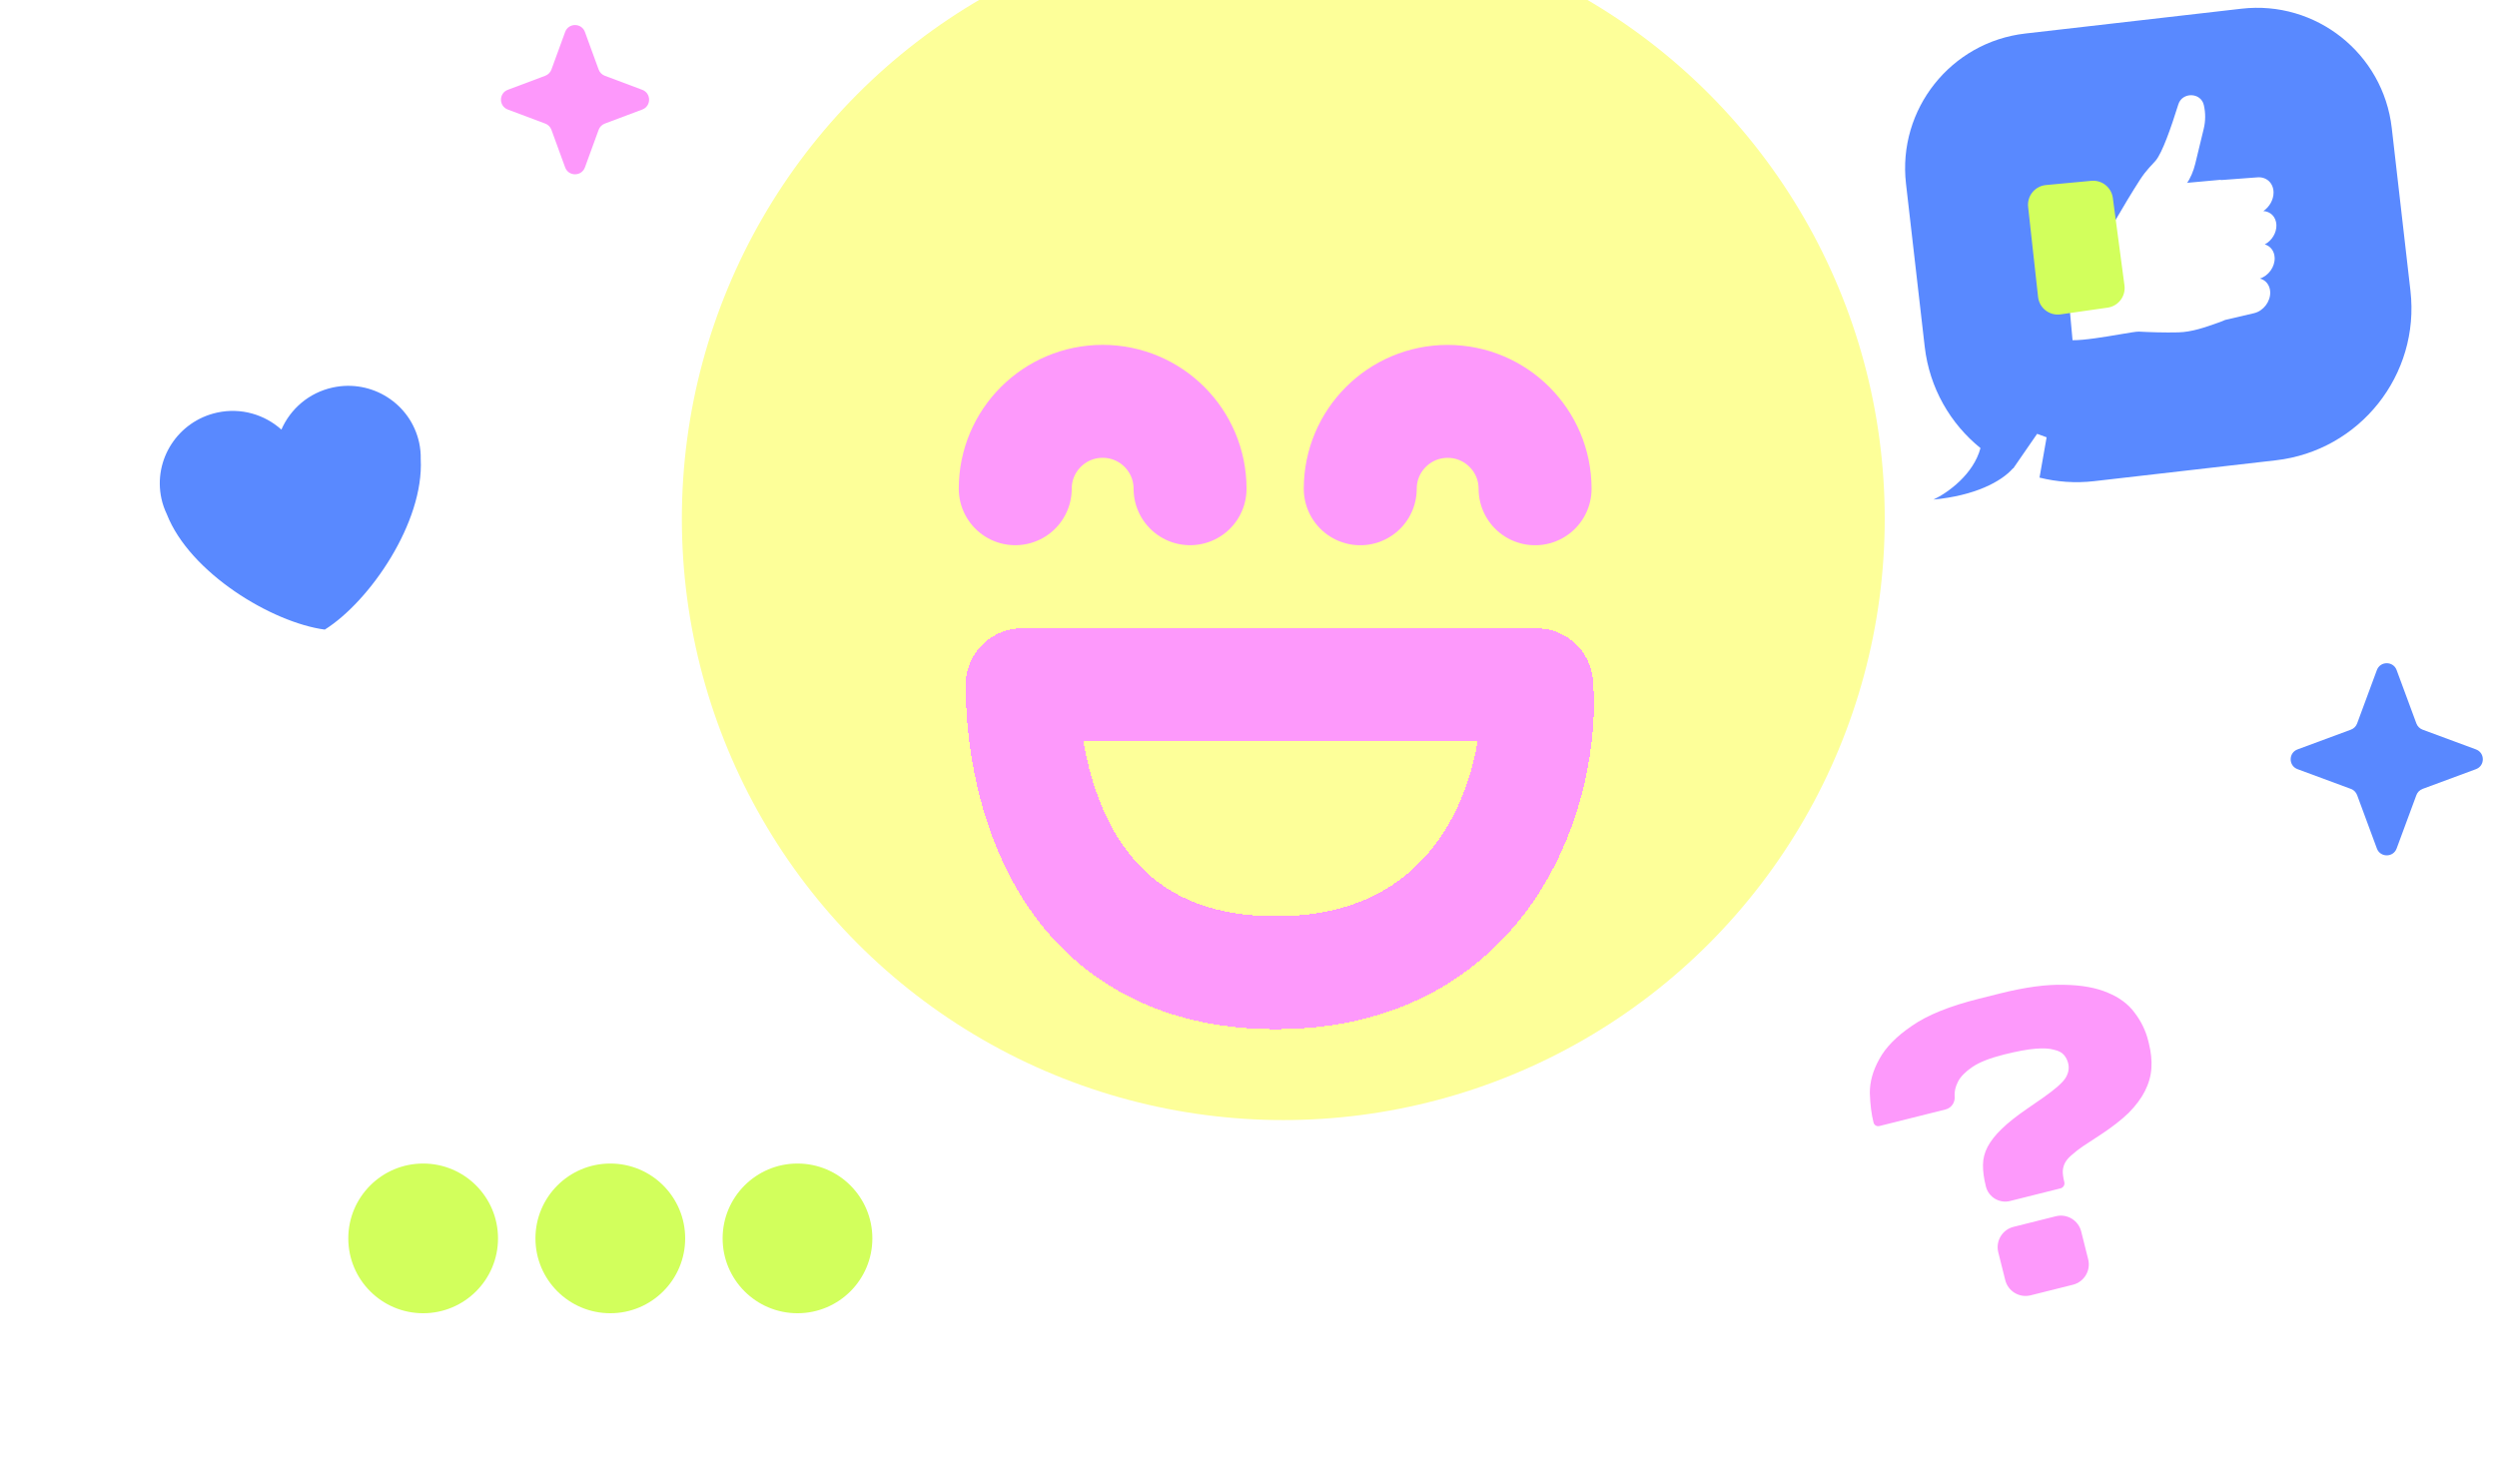 <svg width="434" height="258" viewBox="0 0 434 258" fill="none" xmlns="http://www.w3.org/2000/svg">
<g filter="url(#filter0_d_2118_7683)">
<g filter="url(#filter1_i_2118_7683)">
<path fill-rule="evenodd" clip-rule="evenodd" d="M299.122 192.595C295.344 177.513 304.508 162.225 319.59 158.447L363.437 147.465C378.519 143.688 393.807 152.851 397.585 167.933L405.856 200.956C410.119 217.976 399.777 235.231 382.756 239.494L345.931 248.717C342.109 249.675 338.275 249.895 334.578 249.469L334.948 240.979L332.898 240.524L329.461 247.242C329.393 247.385 329.319 247.53 329.239 247.676L328.926 248.287C328.909 248.282 328.893 248.277 328.876 248.271C326.801 251.39 321.73 254.936 313.352 256.871C316.149 255.065 320.903 250.584 321.633 245C314.778 240.807 309.499 234.028 307.393 225.617L299.122 192.595Z" fill="white"/>
</g>
</g>
<path d="M349.369 208.774C347.513 209.239 345.63 208.111 345.165 206.254C344.817 204.864 344.648 203.62 344.658 202.522C344.668 201.424 344.93 200.382 345.443 199.396C345.989 198.354 346.799 197.318 347.871 196.287C348.976 195.2 350.461 194.018 352.327 192.741L355.242 190.725C357.219 189.324 358.464 188.227 358.978 187.431C359.524 186.579 359.685 185.705 359.461 184.809C359.326 184.271 359.091 183.806 358.755 183.414C358.408 182.977 357.832 182.668 357.027 182.489C356.256 182.253 355.171 182.191 353.774 182.303C352.377 182.415 350.561 182.751 348.326 183.31C345.867 183.926 344.029 184.649 342.812 185.478C341.594 186.307 340.762 187.158 340.316 188.032C339.87 188.906 339.675 189.741 339.732 190.536C339.861 191.595 339.193 192.601 338.159 192.86L326.645 195.744C326.199 195.855 325.748 195.585 325.636 195.139C325.265 193.66 325.051 191.951 324.993 190.012C324.98 188.062 325.531 186.09 326.647 184.096C327.751 182.056 329.644 180.129 332.324 178.315C334.994 176.455 338.854 174.893 343.905 173.628L347.66 172.687C351.996 171.601 355.696 171.103 358.758 171.194C361.81 171.239 364.348 171.699 366.372 172.574C368.385 173.403 369.935 174.563 371.021 176.054C372.151 177.533 372.936 179.147 373.373 180.896L373.491 181.366C373.873 182.89 374.02 184.33 373.932 185.686C373.844 187.042 373.465 188.376 372.796 189.686C372.16 190.941 371.217 192.202 369.967 193.468C368.705 194.689 367.074 195.955 365.075 197.266L362.076 199.232C361.305 199.758 360.668 200.251 360.166 200.71C359.652 201.125 359.261 201.556 358.994 202.004C358.726 202.453 358.57 202.968 358.526 203.551C358.515 204.077 358.605 204.722 358.796 205.484C358.917 205.967 358.624 206.456 358.141 206.577L349.369 208.774ZM362.944 218.913C363.432 220.864 362.247 222.841 360.296 223.33L352.945 225.171C350.994 225.66 349.016 224.474 348.528 222.523L347.316 217.687C346.828 215.736 348.013 213.758 349.964 213.27L357.315 211.428C359.266 210.94 361.243 212.125 361.732 214.076L362.944 218.913Z" fill="#FD99FB"/>
<g filter="url(#filter2_i_2118_7683)">
<circle cx="223.048" cy="119.527" r="104.534" fill="#FDFF99"/>
</g>
<g filter="url(#filter3_di_2118_7683)">
<path d="M267.697 126.684H178.273C178.273 143.365 184.947 176.737 222.357 176.737C259.767 176.737 269.064 143.365 267.697 126.684Z" stroke="#FD99FB" stroke-width="19.634" stroke-linecap="round" stroke-linejoin="round" shape-rendering="crispEdges"/>
</g>
<g filter="url(#filter4_di_2118_7683)">
<path d="M207.761 91.991C207.761 83.601 200.959 76.799 192.568 76.799C184.178 76.799 177.376 83.601 177.376 91.991" stroke="#FD99FB" stroke-width="19.634" stroke-linecap="round"/>
</g>
<g filter="url(#filter5_di_2118_7683)">
<path d="M267.727 92C267.727 83.609 260.925 76.808 252.534 76.808C244.144 76.808 237.342 83.609 237.342 92" stroke="#FD99FB" stroke-width="19.634" stroke-linecap="round"/>
</g>
<g filter="url(#filter6_di_2118_7683)">
<g filter="url(#filter7_i_2118_7683)">
<circle cx="73.548" cy="224.059" r="13.012" fill="#D2FF5C"/>
</g>
<g filter="url(#filter8_i_2118_7683)">
<circle cx="138.611" cy="224.059" r="13.012" fill="#D2FF5C"/>
</g>
<g filter="url(#filter9_i_2118_7683)">
<circle cx="106.078" cy="224.059" r="13.012" fill="#D2FF5C"/>
</g>
</g>
<g filter="url(#filter10_d_2118_7683)">
<g filter="url(#filter11_i_2118_7683)">
<path fill-rule="evenodd" clip-rule="evenodd" d="M89.406 68.473C86.613 55.602 73.915 47.432 61.043 50.225L23.623 58.344C10.752 61.137 2.582 73.835 5.375 86.707L11.49 114.889C14.642 129.415 28.973 138.635 43.499 135.483L74.926 128.664C78.188 127.956 81.183 126.684 83.83 124.973L80.361 118.662L81.747 117.547L86.771 121.279C86.934 121.414 87.112 121.547 87.304 121.675L87.679 121.953C87.689 121.944 87.699 121.934 87.709 121.925C90.457 123.51 95.635 124.294 102.713 122.621C99.915 122.3 94.631 120.685 91.978 116.728C95.613 110.97 97.079 103.836 95.521 96.655L89.406 68.473Z" fill="white"/>
</g>
<g filter="url(#filter12_di_2118_7683)">
<path d="M71.153 80.707C69.682 73.925 62.956 69.628 56.132 71.108C51.989 72.007 48.774 74.833 47.205 78.425C44.288 75.806 40.191 74.567 36.05 75.466C29.224 76.947 24.884 83.644 26.356 90.427C26.564 91.388 26.889 92.292 27.294 93.143C31.308 103.364 45.587 111.968 54.749 113.193C62.578 108.281 72.008 94.533 71.423 83.569C71.441 82.626 71.362 81.668 71.153 80.707Z" fill="#5989FF"/>
</g>
</g>
<g filter="url(#filter13_i_2118_7683)">
<path d="M96.852 5.559C97.437 3.954 99.707 3.954 100.293 5.559L102.674 12.084C102.857 12.586 103.25 12.983 103.751 13.171L110.257 15.612C111.841 16.206 111.841 18.447 110.257 19.041L103.751 21.483C103.25 21.67 102.857 22.067 102.674 22.569L100.293 29.094C99.707 30.699 97.437 30.699 96.852 29.094L94.471 22.569C94.288 22.067 93.894 21.67 93.394 21.483L86.888 19.041C85.304 18.447 85.304 16.206 86.888 15.612L93.394 13.171C93.894 12.983 94.288 12.586 94.471 12.084L96.852 5.559Z" fill="#FD98FB"/>
</g>
<g filter="url(#filter14_i_2118_7683)">
<path d="M411.746 116.485C412.336 114.891 414.592 114.891 415.182 116.485L418.613 125.758C418.798 126.26 419.194 126.655 419.695 126.84L428.968 130.272C430.562 130.862 430.562 133.117 428.968 133.707L419.695 137.138C419.194 137.324 418.798 137.719 418.613 138.22L415.182 147.493C414.592 149.088 412.336 149.088 411.746 147.493L408.315 138.22C408.13 137.719 407.734 137.324 407.233 137.138L397.96 133.707C396.366 133.117 396.366 130.862 397.96 130.272L407.233 126.84C407.734 126.655 408.13 126.26 408.315 125.758L411.746 116.485Z" fill="#5988FF"/>
</g>
<g filter="url(#filter15_d_2118_7683)">
<g filter="url(#filter16_i_2118_7683)">
<path fill-rule="evenodd" clip-rule="evenodd" d="M331.52 33.955C330.035 21.023 339.315 9.335 352.247 7.85L389.845 3.533C402.777 2.048 414.464 11.328 415.949 24.26L419.2 52.575C420.876 67.17 410.404 80.36 395.809 82.036L364.233 85.662C360.955 86.038 357.748 85.802 354.727 85.044L355.963 78.037L354.311 77.435L350.165 83.444C350.15 83.437 350.135 83.43 350.121 83.424C348.058 85.785 343.46 88.175 336.292 88.864C338.812 87.671 343.25 84.47 344.466 79.914C339.237 75.684 335.6 69.48 334.772 62.27L331.52 33.955Z" fill="#5989FF"/>
</g>
</g>
<g filter="url(#filter17_i_2118_7683)">
<path d="M375.753 30.509C376.879 29.136 378.397 24.838 379.665 20.763C380.339 18.596 383.574 18.664 384.091 20.874C384.411 22.239 384.405 23.66 384.075 25.023L382.606 31.084C382.292 32.379 381.772 33.611 381.016 34.709C379.283 37.226 376.357 41.387 376.117 42.686C375.463 46.232 370.339 50.892 367.645 51.482L366.374 51.737C363.835 52.246 362.478 48.859 364.666 47.475C364.998 47.265 365.269 46.978 365.461 46.636C366.509 44.758 370.194 38.208 372.982 33.895C374.185 32.034 375.128 31.271 375.753 30.509Z" fill="white"/>
</g>
<g filter="url(#filter18_i_2118_7683)">
<path fill-rule="evenodd" clip-rule="evenodd" d="M393.433 31.527C395.006 31.41 396.199 32.535 396.213 34.149C396.223 35.424 395.498 36.67 394.442 37.391C395.692 37.455 396.648 38.406 396.708 39.786C396.767 41.169 395.907 42.546 394.683 43.187C395.658 43.459 396.355 44.322 396.406 45.494C396.474 47.074 395.341 48.648 393.836 49.122C394.849 49.371 395.58 50.247 395.631 51.448C395.703 53.108 394.449 54.761 392.831 55.139L387.793 56.317C387.505 56.459 387.105 56.611 386.484 56.832C384.276 57.615 382.015 58.411 379.672 58.476C377.357 58.54 374.477 58.438 372.807 58.346C372.415 58.325 371.131 58.543 369.507 58.819C366.87 59.267 363.336 59.866 361.277 59.839L359.615 41.657C362.666 41.888 368.003 41.639 368.669 40.834C369.296 40.076 371.227 38 373.107 35.979C374.857 34.099 377.221 32.902 379.774 32.617L380.044 32.587L387.002 31.955C387.028 31.97 387.054 31.985 387.08 32L393.433 31.527Z" fill="white"/>
</g>
<g filter="url(#filter19_i_2118_7683)">
<path d="M353.132 44.106C352.92 42.193 354.319 40.477 356.236 40.299L364.121 39.565C365.963 39.393 367.611 40.707 367.855 42.54L369.877 57.749C370.126 59.622 368.82 61.346 366.949 61.612L358.77 62.781C356.845 63.056 355.073 61.683 354.86 59.749L353.132 44.106Z" fill="#D2FF5C"/>
</g>
<defs>
<filter id="filter0_d_2118_7683" x="297.869" y="146.213" width="109.347" height="111.059" filterUnits="userSpaceOnUse" color-interpolation-filters="sRGB">
<feFlood flood-opacity="0" result="BackgroundImageFix"/>
<feColorMatrix in="SourceAlpha" type="matrix" values="0 0 0 0 0 0 0 0 0 0 0 0 0 0 0 0 0 0 127 0" result="hardAlpha"/>
<feOffset/>
<feGaussianBlur stdDeviation="0.201"/>
<feComposite in2="hardAlpha" operator="out"/>
<feColorMatrix type="matrix" values="0 0 0 0 0.417 0 0 0 0 0.417 0 0 0 0 0.417 0 0 0 0.25 0"/>
<feBlend mode="normal" in2="BackgroundImageFix" result="effect1_dropShadow_2118_7683"/>
<feBlend mode="normal" in="SourceGraphic" in2="effect1_dropShadow_2118_7683" result="shape"/>
</filter>
<filter id="filter1_i_2118_7683" x="297.983" y="144.202" width="108.832" height="112.668" filterUnits="userSpaceOnUse" color-interpolation-filters="sRGB">
<feFlood flood-opacity="0" result="BackgroundImageFix"/>
<feBlend mode="normal" in="SourceGraphic" in2="BackgroundImageFix" result="shape"/>
<feColorMatrix in="SourceAlpha" type="matrix" values="0 0 0 0 0 0 0 0 0 0 0 0 0 0 0 0 0 0 127 0" result="hardAlpha"/>
<feOffset dx="-0.289" dy="-2.413"/>
<feGaussianBlur stdDeviation="2.743"/>
<feComposite in2="hardAlpha" operator="arithmetic" k2="-1" k3="1"/>
<feColorMatrix type="matrix" values="0 0 0 0 0 0 0 0 0 0 0 0 0 0 0 0 0 0 0.2 0"/>
<feBlend mode="normal" in2="shape" result="effect1_innerShadow_2118_7683"/>
</filter>
<filter id="filter2_i_2118_7683" x="118.515" y="-14.361" width="209.067" height="238.422" filterUnits="userSpaceOnUse" color-interpolation-filters="sRGB">
<feFlood flood-opacity="0" result="BackgroundImageFix"/>
<feBlend mode="normal" in="SourceGraphic" in2="BackgroundImageFix" result="shape"/>
<feColorMatrix in="SourceAlpha" type="matrix" values="0 0 0 0 0 0 0 0 0 0 0 0 0 0 0 0 0 0 127 0" result="hardAlpha"/>
<feMorphology radius="11.619" operator="dilate" in="SourceAlpha" result="effect1_innerShadow_2118_7683"/>
<feOffset dy="-29.354"/>
<feGaussianBlur stdDeviation="24.615"/>
<feComposite in2="hardAlpha" operator="arithmetic" k2="-1" k3="1"/>
<feColorMatrix type="matrix" values="0 0 0 0 0 0 0 0 0 0 0 0 0 0 0 0 0 0 0.25 0"/>
<feBlend mode="normal" in2="shape" result="effect1_innerShadow_2118_7683"/>
</filter>
<filter id="filter3_di_2118_7683" x="165.094" y="110.14" width="118.357" height="81.918" filterUnits="userSpaceOnUse" color-interpolation-filters="sRGB">
<feFlood flood-opacity="0" result="BackgroundImageFix"/>
<feColorMatrix in="SourceAlpha" type="matrix" values="0 0 0 0 0 0 0 0 0 0 0 0 0 0 0 0 0 0 127 0" result="hardAlpha"/>
<feOffset dx="1.223" dy="0.917"/>
<feGaussianBlur stdDeviation="2.293"/>
<feComposite in2="hardAlpha" operator="out"/>
<feColorMatrix type="matrix" values="0 0 0 0 0.89 0 0 0 0 0.71 0 0 0 0 0.247 0 0 0 1 0"/>
<feBlend mode="normal" in2="BackgroundImageFix" result="effect1_dropShadow_2118_7683"/>
<feBlend mode="normal" in="SourceGraphic" in2="effect1_dropShadow_2118_7683" result="shape"/>
<feColorMatrix in="SourceAlpha" type="matrix" values="0 0 0 0 0 0 0 0 0 0 0 0 0 0 0 0 0 0 127 0" result="hardAlpha"/>
<feOffset dx="-1.835" dy="-8.562"/>
<feGaussianBlur stdDeviation="3.364"/>
<feComposite in2="hardAlpha" operator="arithmetic" k2="-1" k3="1"/>
<feColorMatrix type="matrix" values="0 0 0 0 0.976 0 0 0 0 0.847 0 0 0 0 1 0 0 0 1 0"/>
<feBlend mode="normal" in2="shape" result="effect2_innerShadow_2118_7683"/>
</filter>
<filter id="filter4_di_2118_7683" x="164.196" y="59.032" width="59.192" height="48.28" filterUnits="userSpaceOnUse" color-interpolation-filters="sRGB">
<feFlood flood-opacity="0" result="BackgroundImageFix"/>
<feColorMatrix in="SourceAlpha" type="matrix" values="0 0 0 0 0 0 0 0 0 0 0 0 0 0 0 0 0 0 127 0" result="hardAlpha"/>
<feOffset dx="1.223" dy="0.917"/>
<feGaussianBlur stdDeviation="2.293"/>
<feComposite in2="hardAlpha" operator="out"/>
<feColorMatrix type="matrix" values="0 0 0 0 0.89 0 0 0 0 0.71 0 0 0 0 0.247 0 0 0 1 0"/>
<feBlend mode="normal" in2="BackgroundImageFix" result="effect1_dropShadow_2118_7683"/>
<feBlend mode="normal" in="SourceGraphic" in2="effect1_dropShadow_2118_7683" result="shape"/>
<feColorMatrix in="SourceAlpha" type="matrix" values="0 0 0 0 0 0 0 0 0 0 0 0 0 0 0 0 0 0 127 0" result="hardAlpha"/>
<feOffset dx="-2.14" dy="-7.95"/>
<feGaussianBlur stdDeviation="3.975"/>
<feComposite in2="hardAlpha" operator="arithmetic" k2="-1" k3="1"/>
<feColorMatrix type="matrix" values="0 0 0 0 0.976 0 0 0 0 0.847 0 0 0 0 1 0 0 0 1 0"/>
<feBlend mode="normal" in2="shape" result="effect2_innerShadow_2118_7683"/>
</filter>
<filter id="filter5_di_2118_7683" x="224.162" y="59.041" width="59.191" height="48.28" filterUnits="userSpaceOnUse" color-interpolation-filters="sRGB">
<feFlood flood-opacity="0" result="BackgroundImageFix"/>
<feColorMatrix in="SourceAlpha" type="matrix" values="0 0 0 0 0 0 0 0 0 0 0 0 0 0 0 0 0 0 127 0" result="hardAlpha"/>
<feOffset dx="1.223" dy="0.917"/>
<feGaussianBlur stdDeviation="2.293"/>
<feComposite in2="hardAlpha" operator="out"/>
<feColorMatrix type="matrix" values="0 0 0 0 0.89 0 0 0 0 0.71 0 0 0 0 0.247 0 0 0 1 0"/>
<feBlend mode="normal" in2="BackgroundImageFix" result="effect1_dropShadow_2118_7683"/>
<feBlend mode="normal" in="SourceGraphic" in2="effect1_dropShadow_2118_7683" result="shape"/>
<feColorMatrix in="SourceAlpha" type="matrix" values="0 0 0 0 0 0 0 0 0 0 0 0 0 0 0 0 0 0 127 0" result="hardAlpha"/>
<feOffset dx="-2.14" dy="-7.95"/>
<feGaussianBlur stdDeviation="3.975"/>
<feComposite in2="hardAlpha" operator="arithmetic" k2="-1" k3="1"/>
<feColorMatrix type="matrix" values="0 0 0 0 0.976 0 0 0 0 0.847 0 0 0 0 1 0 0 0 1 0"/>
<feBlend mode="normal" in2="shape" result="effect2_innerShadow_2118_7683"/>
</filter>
<filter id="filter6_di_2118_7683" x="56.536" y="206.047" width="99.087" height="34.024" filterUnits="userSpaceOnUse" color-interpolation-filters="sRGB">
<feFlood flood-opacity="0" result="BackgroundImageFix"/>
<feColorMatrix in="SourceAlpha" type="matrix" values="0 0 0 0 0 0 0 0 0 0 0 0 0 0 0 0 0 0 127 0" result="hardAlpha"/>
<feOffset dy="-1"/>
<feGaussianBlur stdDeviation="2"/>
<feComposite in2="hardAlpha" operator="out"/>
<feColorMatrix type="matrix" values="0 0 0 0 0 0 0 0 0 0 0 0 0 0 0 0 0 0 0.14 0"/>
<feBlend mode="normal" in2="BackgroundImageFix" result="effect1_dropShadow_2118_7683"/>
<feBlend mode="normal" in="SourceGraphic" in2="effect1_dropShadow_2118_7683" result="shape"/>
<feColorMatrix in="SourceAlpha" type="matrix" values="0 0 0 0 0 0 0 0 0 0 0 0 0 0 0 0 0 0 127 0" result="hardAlpha"/>
<feOffset dy="-3"/>
<feGaussianBlur stdDeviation="2.5"/>
<feComposite in2="hardAlpha" operator="arithmetic" k2="-1" k3="1"/>
<feColorMatrix type="matrix" values="0 0 0 0 0 0 0 0 0 0 0 0 0 0 0 0 0 0 0.19 0"/>
<feBlend mode="normal" in2="shape" result="effect2_innerShadow_2118_7683"/>
</filter>
<filter id="filter7_i_2118_7683" x="60.536" y="206.262" width="26.024" height="30.809" filterUnits="userSpaceOnUse" color-interpolation-filters="sRGB">
<feFlood flood-opacity="0" result="BackgroundImageFix"/>
<feBlend mode="normal" in="SourceGraphic" in2="BackgroundImageFix" result="shape"/>
<feColorMatrix in="SourceAlpha" type="matrix" values="0 0 0 0 0 0 0 0 0 0 0 0 0 0 0 0 0 0 127 0" result="hardAlpha"/>
<feOffset dy="-4.785"/>
<feGaussianBlur stdDeviation="5.582"/>
<feComposite in2="hardAlpha" operator="arithmetic" k2="-1" k3="1"/>
<feColorMatrix type="matrix" values="0 0 0 0 1 0 0 0 0 1 0 0 0 0 1 0 0 0 0.25 0"/>
<feBlend mode="normal" in2="shape" result="effect1_innerShadow_2118_7683"/>
</filter>
<filter id="filter8_i_2118_7683" x="125.599" y="206.262" width="26.024" height="30.809" filterUnits="userSpaceOnUse" color-interpolation-filters="sRGB">
<feFlood flood-opacity="0" result="BackgroundImageFix"/>
<feBlend mode="normal" in="SourceGraphic" in2="BackgroundImageFix" result="shape"/>
<feColorMatrix in="SourceAlpha" type="matrix" values="0 0 0 0 0 0 0 0 0 0 0 0 0 0 0 0 0 0 127 0" result="hardAlpha"/>
<feOffset dy="-4.785"/>
<feGaussianBlur stdDeviation="5.582"/>
<feComposite in2="hardAlpha" operator="arithmetic" k2="-1" k3="1"/>
<feColorMatrix type="matrix" values="0 0 0 0 1 0 0 0 0 1 0 0 0 0 1 0 0 0 0.25 0"/>
<feBlend mode="normal" in2="shape" result="effect1_innerShadow_2118_7683"/>
</filter>
<filter id="filter9_i_2118_7683" x="93.065" y="206.262" width="26.024" height="30.809" filterUnits="userSpaceOnUse" color-interpolation-filters="sRGB">
<feFlood flood-opacity="0" result="BackgroundImageFix"/>
<feBlend mode="normal" in="SourceGraphic" in2="BackgroundImageFix" result="shape"/>
<feColorMatrix in="SourceAlpha" type="matrix" values="0 0 0 0 0 0 0 0 0 0 0 0 0 0 0 0 0 0 127 0" result="hardAlpha"/>
<feOffset dy="-4.785"/>
<feGaussianBlur stdDeviation="5.582"/>
<feComposite in2="hardAlpha" operator="arithmetic" k2="-1" k3="1"/>
<feColorMatrix type="matrix" values="0 0 0 0 1 0 0 0 0 1 0 0 0 0 1 0 0 0 0.25 0"/>
<feBlend mode="normal" in2="shape" result="effect1_innerShadow_2118_7683"/>
</filter>
<filter id="filter10_d_2118_7683" x="4.486" y="49.337" width="98.567" height="87.104" filterUnits="userSpaceOnUse" color-interpolation-filters="sRGB">
<feFlood flood-opacity="0" result="BackgroundImageFix"/>
<feColorMatrix in="SourceAlpha" type="matrix" values="0 0 0 0 0 0 0 0 0 0 0 0 0 0 0 0 0 0 127 0" result="hardAlpha"/>
<feOffset/>
<feGaussianBlur stdDeviation="0.17"/>
<feComposite in2="hardAlpha" operator="out"/>
<feColorMatrix type="matrix" values="0 0 0 0 0.417 0 0 0 0 0.417 0 0 0 0 0.417 0 0 0 0.25 0"/>
<feBlend mode="normal" in2="BackgroundImageFix" result="effect1_dropShadow_2118_7683"/>
<feBlend mode="normal" in="SourceGraphic" in2="effect1_dropShadow_2118_7683" result="shape"/>
</filter>
<filter id="filter11_i_2118_7683" x="4.583" y="47.634" width="98.13" height="88.467" filterUnits="userSpaceOnUse" color-interpolation-filters="sRGB">
<feFlood flood-opacity="0" result="BackgroundImageFix"/>
<feBlend mode="normal" in="SourceGraphic" in2="BackgroundImageFix" result="shape"/>
<feColorMatrix in="SourceAlpha" type="matrix" values="0 0 0 0 0 0 0 0 0 0 0 0 0 0 0 0 0 0 127 0" result="hardAlpha"/>
<feOffset dx="-0.245" dy="-2.044"/>
<feGaussianBlur stdDeviation="2.324"/>
<feComposite in2="hardAlpha" operator="arithmetic" k2="-1" k3="1"/>
<feColorMatrix type="matrix" values="0 0 0 0 0 0 0 0 0 0 0 0 0 0 0 0 0 0 0.2 0"/>
<feBlend mode="normal" in2="shape" result="effect1_innerShadow_2118_7683"/>
</filter>
<filter id="filter12_di_2118_7683" x="25.388" y="67.069" width="47.765" height="46.806" filterUnits="userSpaceOnUse" color-interpolation-filters="sRGB">
<feFlood flood-opacity="0" result="BackgroundImageFix"/>
<feColorMatrix in="SourceAlpha" type="matrix" values="0 0 0 0 0 0 0 0 0 0 0 0 0 0 0 0 0 0 127 0" result="hardAlpha"/>
<feOffset/>
<feGaussianBlur stdDeviation="0.341"/>
<feComposite in2="hardAlpha" operator="out"/>
<feColorMatrix type="matrix" values="0 0 0 0 0 0 0 0 0 0 0 0 0 0 0 0 0 0 0.2 0"/>
<feBlend mode="normal" in2="BackgroundImageFix" result="effect1_dropShadow_2118_7683"/>
<feBlend mode="normal" in="SourceGraphic" in2="effect1_dropShadow_2118_7683" result="shape"/>
<feColorMatrix in="SourceAlpha" type="matrix" values="0 0 0 0 0 0 0 0 0 0 0 0 0 0 0 0 0 0 127 0" result="hardAlpha"/>
<feOffset dx="1.703" dy="-3.747"/>
<feGaussianBlur stdDeviation="3.1"/>
<feComposite in2="hardAlpha" operator="arithmetic" k2="-1" k3="1"/>
<feColorMatrix type="matrix" values="0 0 0 0 0.749 0 0 0 0 0.996 0 0 0 0 0.996 0 0 0 0.53 0"/>
<feBlend mode="normal" in2="shape" result="effect2_innerShadow_2118_7683"/>
</filter>
<filter id="filter13_i_2118_7683" x="85.7" y="4.355" width="27.118" height="25.942" filterUnits="userSpaceOnUse" color-interpolation-filters="sRGB">
<feFlood flood-opacity="0" result="BackgroundImageFix"/>
<feBlend mode="normal" in="SourceGraphic" in2="BackgroundImageFix" result="shape"/>
<feColorMatrix in="SourceAlpha" type="matrix" values="0 0 0 0 0 0 0 0 0 0 0 0 0 0 0 0 0 0 127 0" result="hardAlpha"/>
<feOffset dx="1.374"/>
<feGaussianBlur stdDeviation="0.916"/>
<feComposite in2="hardAlpha" operator="arithmetic" k2="-1" k3="1"/>
<feColorMatrix type="matrix" values="0 0 0 0 1 0 0 0 0 0.838 0 0 0 0 0.997 0 0 0 1 0"/>
<feBlend mode="normal" in2="shape" result="effect1_innerShadow_2118_7683"/>
</filter>
<filter id="filter14_i_2118_7683" x="396.764" y="115.29" width="34.774" height="33.399" filterUnits="userSpaceOnUse" color-interpolation-filters="sRGB">
<feFlood flood-opacity="0" result="BackgroundImageFix"/>
<feBlend mode="normal" in="SourceGraphic" in2="BackgroundImageFix" result="shape"/>
<feColorMatrix in="SourceAlpha" type="matrix" values="0 0 0 0 0 0 0 0 0 0 0 0 0 0 0 0 0 0 127 0" result="hardAlpha"/>
<feOffset dx="1.374"/>
<feGaussianBlur stdDeviation="2.289"/>
<feComposite in2="hardAlpha" operator="arithmetic" k2="-1" k3="1"/>
<feColorMatrix type="matrix" values="0 0 0 0 0.467 0 0 0 0 0.808 0 0 0 0 1 0 0 0 0.7 0"/>
<feBlend mode="normal" in2="shape" result="effect1_innerShadow_2118_7683"/>
</filter>
<filter id="filter15_d_2118_7683" x="331.029" y="3.04" width="88.685" height="86.161" filterUnits="userSpaceOnUse" color-interpolation-filters="sRGB">
<feFlood flood-opacity="0" result="BackgroundImageFix"/>
<feColorMatrix in="SourceAlpha" type="matrix" values="0 0 0 0 0 0 0 0 0 0 0 0 0 0 0 0 0 0 127 0" result="hardAlpha"/>
<feOffset/>
<feGaussianBlur stdDeviation="0.168"/>
<feComposite in2="hardAlpha" operator="out"/>
<feColorMatrix type="matrix" values="0 0 0 0 0.467 0 0 0 0 0.808 0 0 0 0 1 0 0 0 0.4 0"/>
<feBlend mode="normal" in2="BackgroundImageFix" result="effect1_dropShadow_2118_7683"/>
<feBlend mode="normal" in="SourceGraphic" in2="effect1_dropShadow_2118_7683" result="shape"/>
</filter>
<filter id="filter16_i_2118_7683" x="331.123" y="1.357" width="88.254" height="87.508" filterUnits="userSpaceOnUse" color-interpolation-filters="sRGB">
<feFlood flood-opacity="0" result="BackgroundImageFix"/>
<feBlend mode="normal" in="SourceGraphic" in2="BackgroundImageFix" result="shape"/>
<feColorMatrix in="SourceAlpha" type="matrix" values="0 0 0 0 0 0 0 0 0 0 0 0 0 0 0 0 0 0 127 0" result="hardAlpha"/>
<feOffset dx="-0.242" dy="-2.02"/>
<feGaussianBlur stdDeviation="2.297"/>
<feComposite in2="hardAlpha" operator="arithmetic" k2="-1" k3="1"/>
<feColorMatrix type="matrix" values="0 0 0 0 0.629 0 0 0 0 0.867 0 0 0 0 0.94 0 0 0 1 0"/>
<feBlend mode="normal" in2="shape" result="effect1_innerShadow_2118_7683"/>
</filter>
<filter id="filter17_i_2118_7683" x="362.52" y="17.557" width="21.806" height="34.231" filterUnits="userSpaceOnUse" color-interpolation-filters="sRGB">
<feFlood flood-opacity="0" result="BackgroundImageFix"/>
<feBlend mode="normal" in="SourceGraphic" in2="BackgroundImageFix" result="shape"/>
<feColorMatrix in="SourceAlpha" type="matrix" values="0 0 0 0 0 0 0 0 0 0 0 0 0 0 0 0 0 0 127 0" result="hardAlpha"/>
<feOffset dx="-1.05" dy="-2.625"/>
<feGaussianBlur stdDeviation="0.81"/>
<feComposite in2="hardAlpha" operator="arithmetic" k2="-1" k3="1"/>
<feColorMatrix type="matrix" values="0 0 0 0 0 0 0 0 0 0 0 0 0 0 0 0 0 0 0.15 0"/>
<feBlend mode="normal" in2="shape" result="effect1_innerShadow_2118_7683"/>
</filter>
<filter id="filter18_i_2118_7683" x="358.565" y="30.819" width="38.146" height="29.021" filterUnits="userSpaceOnUse" color-interpolation-filters="sRGB">
<feFlood flood-opacity="0" result="BackgroundImageFix"/>
<feBlend mode="normal" in="SourceGraphic" in2="BackgroundImageFix" result="shape"/>
<feColorMatrix in="SourceAlpha" type="matrix" values="0 0 0 0 0 0 0 0 0 0 0 0 0 0 0 0 0 0 127 0" result="hardAlpha"/>
<feOffset dx="-1.05" dy="-0.7"/>
<feGaussianBlur stdDeviation="1.575"/>
<feComposite in2="hardAlpha" operator="arithmetic" k2="-1" k3="1"/>
<feColorMatrix type="matrix" values="0 0 0 0 0 0 0 0 0 0 0 0 0 0 0 0 0 0 0.2 0"/>
<feBlend mode="normal" in2="shape" result="effect1_innerShadow_2118_7683"/>
</filter>
<filter id="filter19_i_2118_7683" x="352.486" y="31.417" width="17.421" height="31.399" filterUnits="userSpaceOnUse" color-interpolation-filters="sRGB">
<feFlood flood-opacity="0" result="BackgroundImageFix"/>
<feBlend mode="normal" in="SourceGraphic" in2="BackgroundImageFix" result="shape"/>
<feColorMatrix in="SourceAlpha" type="matrix" values="0 0 0 0 0 0 0 0 0 0 0 0 0 0 0 0 0 0 127 0" result="hardAlpha"/>
<feOffset dx="-0.626" dy="-8.133"/>
<feGaussianBlur stdDeviation="4.692"/>
<feComposite in2="hardAlpha" operator="arithmetic" k2="-1" k3="1"/>
<feColorMatrix type="matrix" values="0 0 0 0 1 0 0 0 0 1 0 0 0 0 1 0 0 0 0.2 0"/>
<feBlend mode="normal" in2="shape" result="effect1_innerShadow_2118_7683"/>
</filter>
</defs>
</svg>
